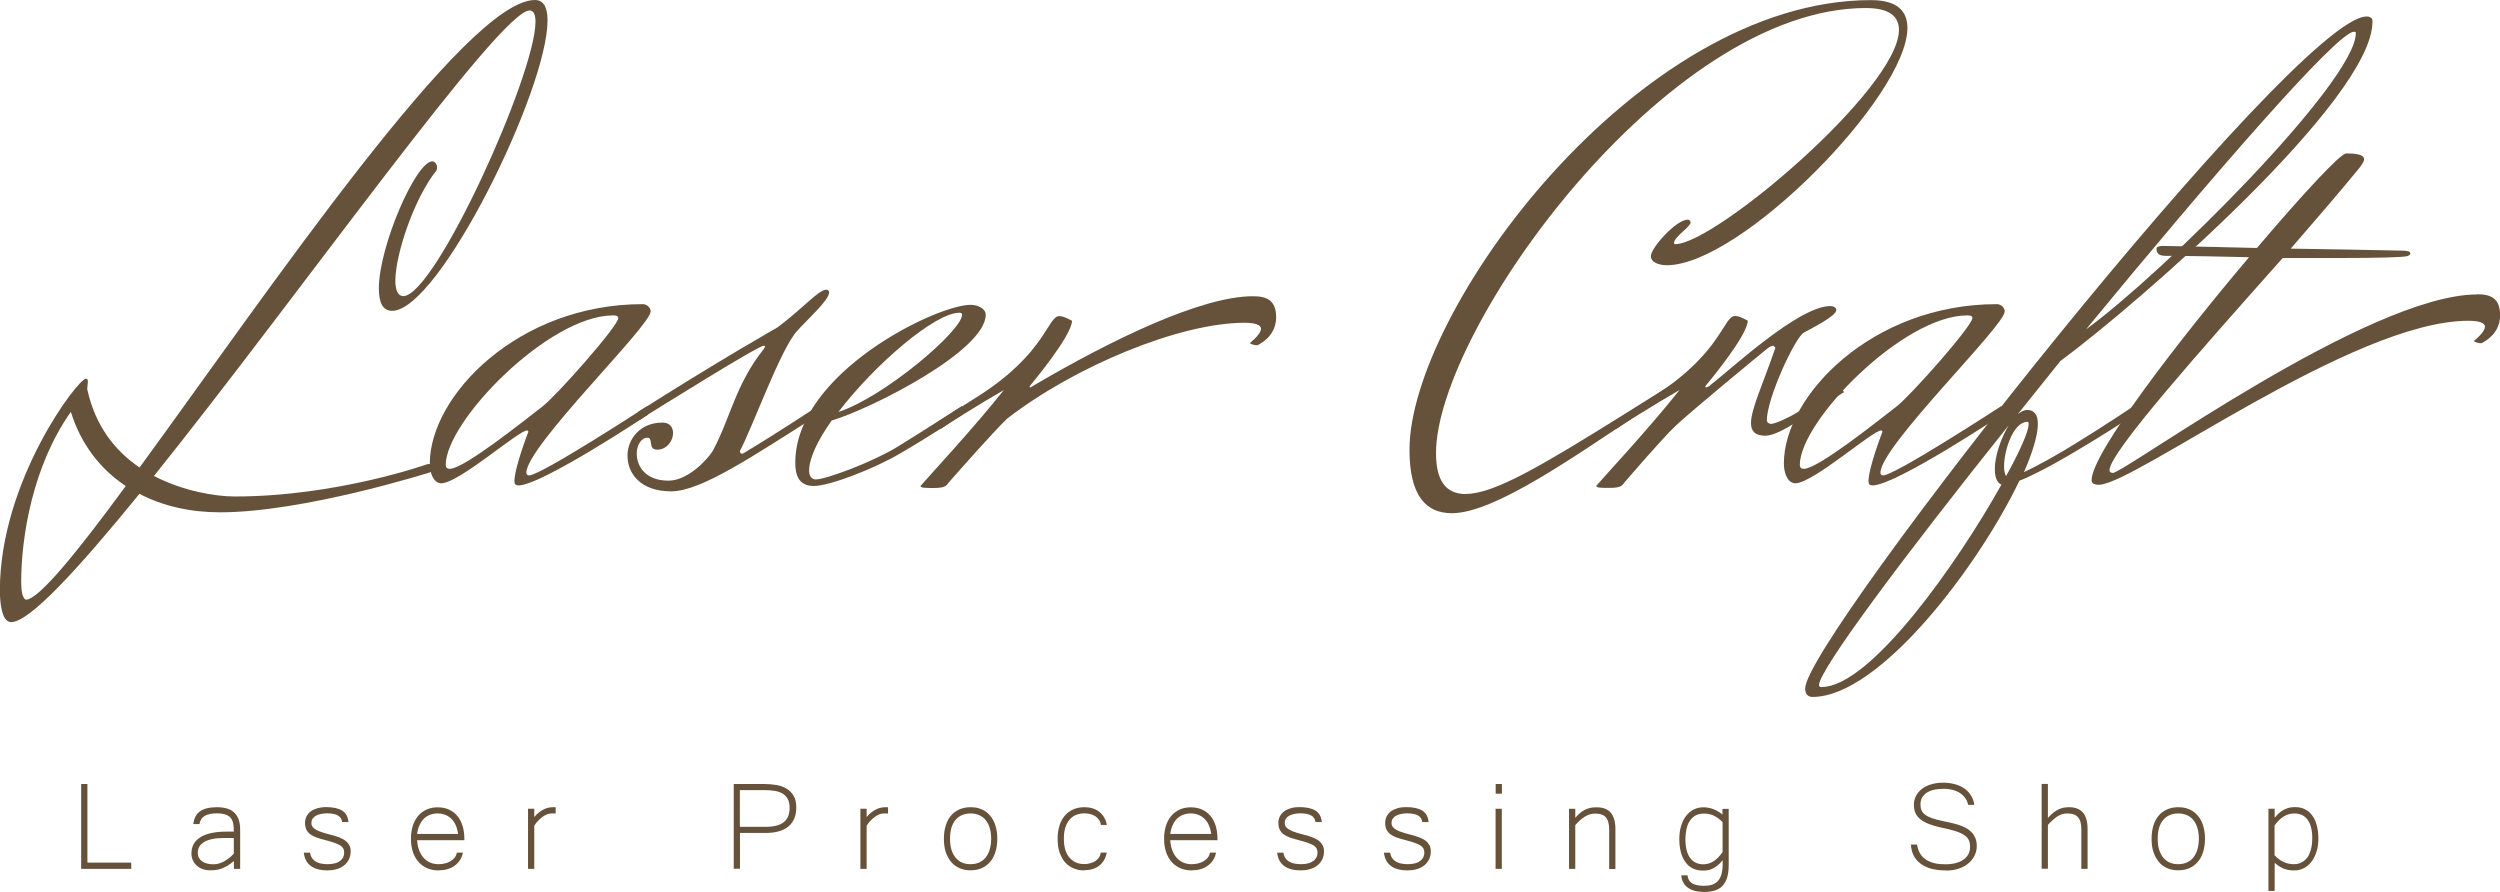 <?xml version="1.0" encoding="UTF-8"?>
<svg id="_レイヤー_2" data-name="レイヤー 2" xmlns="http://www.w3.org/2000/svg" width="224.23" height="80" viewBox="0 0 224.23 80">
  <defs>
    <style>
      .cls-1 {
        fill: #66523b;
        stroke-width: 0px;
      }
    </style>
  </defs>
  <g id="_ナビ" data-name="ナビ">
    <g>
      <g>
        <path class="cls-1" d="M7.83,34.93c.71,3.26,2.49,5.52,4.69,7C24.08,26.1,41.81,0,47.98,0c.77,0,1.13.65,1.13,1.84,0,6.23-9.73,26.04-13.94,26.04-.89,0-1.19-.83-1.19-2.02,0-3.74,3.32-11.39,4.8-11.39.24,0,.42.3.42.53,0,.12,0,.18-.06.3-1.96,2.43-3.68,7.47-3.68,9.9,0,.83.24,1.36.71,1.36,2.85,0,11.86-19.87,11.86-24.61,0-.65-.18-1.01-.53-1.01-2.67,0-20.7,25.56-33.69,41.75,2.61,1.36,5.52,1.84,7.24,1.84,9.19,0,17.32-2.91,17.32-2.91h.18c.24,0,.36.12.36.24,0,.24-.18.47-.42.53,0,0-11.27,3.56-18.74,3.56-2.61,0-5.1-.53-7.24-1.66-5.46,6.7-9.85,11.51-11.51,11.51-.95,0-1.01-2.19-1.01-2.85,0-9.79,7-18.98,7.71-18.98.18,0,.18.12.18.3l-.06.65ZM6.35,36.95c-3.44,4.86-4.45,11.27-4.45,15.24,0,.83.12,1.48.42,1.6,1.13,0,4.57-4.21,8.96-10.2-2.25-1.48-4.03-3.74-4.92-6.64Z"/>
        <path class="cls-1" d="M58.12,37.19s-9.55,6.35-11.62,6.35c-.24,0-.36-.12-.36-.36,0-1.25,1.25-4.45,1.25-4.45,0-.06-.06-.12-.12-.12-.77,0-6.11,4.74-7.71,4.74-.77-.06-1.01-1.07-1.01-1.78,0-6.05,7.89-14.29,19.1-14.29.42,0,.71.36.71.65,0,1.3-11.15,12.1-11.15,14.47,0,.18.12.24.24.24,1.07,0,10.62-6.23,10.62-6.23l.06.77ZM55.45,28.53c0-.24-.3-.24-.47-.24-5.75,0-15,9.49-15,13.4,0,.24.12.36.36.36,1.3,0,6.82-4.45,8.3-5.58,1.25-.95,6.82-7.24,6.82-7.95Z"/>
        <path class="cls-1" d="M57.41,37.66l-.18-.71c6.88-4.39,12.51-7.59,12.51-7.59,2.37-1.78,3.68-3.38,4.39-3.38.12,0,.24.12.24.24,0,.71-2.02,2.49-2.85,3.44-1.48,1.54-4.09,8.84-5.16,10.79,0,.12.06.24.18.24.06,0,.12,0,.18-.06,3.08-1.84,6.64-4.21,6.64-4.21l.06.77c-5.75,3.62-10.5,6.88-13.23,6.88s-3.91-1.6-3.91-3.2c0-1.48,1.13-2.97,3.14-2.97.65,0,.95.42.95.95,0,.65-.53,1.48-1.42,1.48s-.3-1.07-.89-1.07c-.53,0-.95.65-.95,1.42,0,1.13.77,2.43,2.85,2.43,1.84,0,3.62-2.08,3.97-2.67,1.6-2.97,2.02-5.93,4.57-9.13.06-.12.12-.18.12-.24s-.06-.06-.12-.06c-.53,0-10.38,6.17-10.38,6.17,0,0-.3.18-.71.47Z"/>
        <path class="cls-1" d="M73.18,43c.89,0,5.04-1.54,7.29-2.91,2.79-1.72,5.81-3.68,5.81-3.68l.06.77s-2.67,1.78-5.52,3.44c-2.49,1.48-6.46,2.97-7.83,2.97s-1.66-1.01-1.66-2.08c0-8.07,12.69-14.17,15.72-14.17.59,0,1.36.3,1.36.89,0,3.26-10.38,8.48-13.82,9.49-1.25,1.78-2.02,3.38-2.02,4.51,0,.47.24.77.59.77ZM86.05,28.05c-2.19,0-7.59,4.63-10.85,8.9,4.15-1.36,11.09-7.3,11.09-8.72,0-.12-.06-.18-.24-.18Z"/>
        <path class="cls-1" d="M92.81,34.52c6.76-3.97,14.89-7.95,19.57-7.95,1.25,0,2.08.36,2.08,1.9,0,.89-.42,1.84-1.66,2.49h-.12c-.18,0-.36-.06-.59-.18.71-.59,1.01-1.01,1.01-1.3,0-.36-.59-.53-1.48-.53-5.81,0-15.24,3.91-21.29,8.6-1.25,1.19-4.74,5.16-5.1,5.57-.36.36-.24.65-1.48.65-.71,0-1.19,0-1.19-.18.65-.77,4.8-5.22,7.47-8.6l-1.72,1.01c-2.73,1.66-2.91,1.78-3.97,2.49l-.24-.65,3.74-2.37c5.99-3.85,6.11-7.12,7.18-7.12.24,0,.59.12,1.13.42,0,1.36-3.8,5.87-3.8,5.87,0,.06,0,.12.06.12l.41-.24Z"/>
        <path class="cls-1" d="M131.48,44.3c2.61,0,7.12-2.73,14.53-7.35l3.97-2.49c.3-.18.65-.24.89-.24.3,0,.47.06.47.18,0,.06-.06.12-.18.18-2.25,1.36-4.27,2.61-4.27,2.61-5.52,3.62-12.81,8.84-16.67,8.84-2.31,0-3.8-1.54-3.8-5.69,0-12.4,20.4-40.33,41.4-40.33,2.31,0,3.26.95,3.26,2.49,0,6.11-14.95,21.29-21.59,21.29-.53,0-1.42-.18-1.42-.83,0-.71,2.25-3.26,3.32-3.26.12,0,.24.12.24.24,0,.42-1.48,1.3-1.48,1.84,0,.06,0,.12.12.12,3.62-.06,20.05-14,20.05-19.22,0-1.19-.83-1.96-2.97-1.96-17.91,0-38.55,28.88-38.55,39.91,0,2.43.83,3.68,2.67,3.68Z"/>
        <path class="cls-1" d="M165.4,35.17c-2.73,1.66-2.91,1.78-3.97,2.49-1.36.89-2.43,1.42-3.08,1.42-.95,0-1.3-.42-1.3-1.13,0-1.25,1.07-3.5,2.19-6.76l-.18-.18c-.12,0-.3.06-.53.24-.59.47-7,5.75-8.24,6.94-1.25,1.19-4.09,4.51-4.45,4.92-.36.36-.24.65-1.48.65-.71,0-1.19,0-1.19-.18.65-.77,4.8-5.22,7.47-8.6l-1.72,1.01c-2.73,1.66-2.91,1.78-3.97,2.49l-.24-.65,3.74-2.37c5.99-3.85,6.11-7.12,7.18-7.12.24,0,.59.12,1.13.42,0,1.36-3.8,5.87-3.8,5.87,0,.06,0,.12.06.12s.24-.06.42-.24c1.84-1.42,7.89-7.06,10.73-7.06.24,0,.53.12.53.36,0,.53-2.14,1.6-2.91,2.02s-3.32,5.87-3.32,7.89c0,.18.24.3.36.3.42,0,1.78-.65,2.43-1.07l3.68-2.31.47.53Z"/>
        <path class="cls-1" d="M179.57,37.19s-9.55,6.35-11.62,6.35c-.24,0-.36-.12-.36-.36,0-1.25,1.25-4.45,1.25-4.45,0-.06-.06-.12-.12-.12-.77,0-6.11,4.74-7.71,4.74-.77-.06-1.01-1.07-1.01-1.78,0-6.05,7.89-14.29,19.1-14.29.42,0,.71.36.71.65,0,1.3-11.15,12.1-11.15,14.47,0,.18.12.24.24.24,1.07,0,10.62-6.23,10.62-6.23l.06.77ZM176.91,28.53c0-.24-.3-.24-.47-.24-5.75,0-15.01,9.49-15.01,13.4,0,.24.12.36.36.36,1.3,0,6.82-4.45,8.3-5.58,1.25-.95,6.82-7.24,6.82-7.95Z"/>
        <path class="cls-1" d="M181,37.13c.24-.18.53-.36.83-.36.65,0,.95.47.95,1.25,0,1.01-.47,2.55-1.25,4.33,1.25-.59,3.08-1.6,4.69-2.61,2.61-1.6,5.16-3.32,5.16-3.32l.06.77s-7,4.63-10.32,5.93c-3.62,7.59-12.51,19.39-18.56,19.39-.53,0-.65-.42-.65-.77,0-4.39,44.01-60.26,50.35-60.26.24,0,.36.06.47.18.06.06.06.18.06.3,0,6.94-20.94,25.21-27.99,30.42l-3.8,4.74ZM163.38,61.62c4.39,0,12.22-11.15,16.13-18.15-.42-.18-.59-.71-.59-1.42,0-1.13.53-2.73,1.25-3.91-9.25,11.57-17.02,21.94-17.02,23.31,0,.12.12.18.24.18ZM181.83,37.84c-1.25,0-2.08,2.55-2.08,3.97,0,.42.06.71.18.89,1.25-2.25,2.02-4.03,2.02-4.63,0-.18,0-.24-.12-.24ZM211.12,2.85c-1.48,0-12.75,12.99-24.02,26.69,6.94-5.04,24.2-22.24,24.2-26.57,0-.12-.06-.12-.18-.12Z"/>
        <path class="cls-1" d="M222.16,26.39c1.25,0,2.08.36,2.08,1.9,0,.89-.42,1.84-1.66,2.49h-.12c-.18,0-.36-.06-.59-.18.71-.59,1.01-1.01,1.01-1.3,0-.36-.59-.53-1.48-.53-10.38,0-30.01,14.71-33.15,14.71-.42,0-.65-.12-.65-.42,0-2.37,7.65-12.34,14.12-19.99-2.85-.06-5.1-.12-7.35-.12-.53,0-.95-.06-.95-.65,0-.18.3-.24.53-.24.95,0,8.48.18,8.48.18,4.03-4.74,7.47-8.48,8.01-8.48.71,0,1.6.06,1.6.53,0,.18-.18.47-.47.83-1.6,1.96-3.74,4.45-6.11,7.18,1.07,0,9.96.18,9.96.18.42,0,.77.06.77.24,0,.06-.06.18-.24.24-.24.12-2.79.18-5.87.18h-5.34c-7.12,8.01-15.54,17.44-15.54,19.04,0,.12.12.24.3.24,1.01,0,22.95-16.01,32.68-16.01Z"/>
      </g>
      <g>
        <path class="cls-1" d="M11.76,77.93h-4.48v-7.61h.56v7.05h3.93v.56Z"/>
        <path class="cls-1" d="M20.97,77.23c-.19.17-.38.3-.56.41-.18.11-.36.19-.53.26-.17.06-.35.11-.52.13s-.35.03-.52.03c-.24,0-.46-.04-.66-.11-.2-.07-.38-.17-.53-.31-.15-.13-.27-.29-.35-.48-.09-.19-.13-.39-.13-.62,0-.62.26-1.1.79-1.44s1.31-.51,2.37-.51h.64c0-.24-.01-.45-.04-.65-.03-.2-.09-.37-.19-.52-.1-.15-.25-.26-.45-.34-.2-.08-.47-.13-.81-.13-.5,0-.88.08-1.14.24-.25.16-.4.4-.45.72h-.55c.06-.51.25-.89.6-1.14.34-.25.85-.37,1.53-.37.38,0,.69.05.96.14s.47.23.64.4c.16.17.28.38.36.63.07.25.11.53.11.84v3.52h-.56v-.69ZM20.97,75.16h-.84c-.81,0-1.41.12-1.8.35-.4.23-.59.56-.59.99,0,.32.13.57.38.75.25.18.59.27,1.03.27.19,0,.37-.03.55-.09.18-.06.35-.13.5-.23s.3-.2.43-.31c.13-.11.25-.22.34-.33v-1.4Z"/>
        <path class="cls-1" d="M29.41,78.07c-1.32,0-2.04-.53-2.16-1.59h.56c.04.32.19.58.45.76.26.18.64.27,1.14.27.25,0,.46-.03.65-.08.19-.05.34-.13.46-.22.12-.09.21-.2.27-.32.06-.13.09-.26.09-.4s-.02-.27-.07-.37c-.05-.1-.14-.19-.26-.28-.13-.08-.3-.16-.52-.24-.22-.08-.5-.16-.84-.25-.29-.07-.55-.15-.78-.23-.23-.08-.42-.18-.57-.29-.16-.12-.27-.26-.35-.42-.08-.16-.12-.37-.12-.62,0-.21.05-.41.14-.58.09-.17.22-.32.38-.44.16-.12.36-.21.59-.28.23-.06.49-.1.77-.1.64,0,1.12.11,1.46.32.33.22.52.56.55,1.02h-.56c-.04-.27-.17-.47-.39-.59-.22-.13-.55-.19-.98-.19-.2,0-.39.02-.56.06-.17.04-.32.09-.44.16-.12.07-.22.16-.29.27-.07.11-.1.23-.1.37,0,.08.01.16.04.24.03.08.1.17.21.26.11.09.28.18.51.27.23.09.54.18.93.28.31.08.58.16.81.25.23.09.42.19.57.31s.26.26.34.41.11.34.11.56c0,.24-.05.46-.14.66-.1.21-.23.38-.4.53s-.39.27-.64.35c-.25.09-.53.13-.84.13Z"/>
        <path class="cls-1" d="M39.36,78.07c-.38,0-.72-.06-1.02-.19-.31-.13-.57-.31-.79-.56-.22-.24-.39-.54-.51-.89-.12-.35-.18-.75-.18-1.2s.06-.83.17-1.18c.12-.35.28-.65.49-.89.21-.24.47-.43.76-.56.29-.13.62-.19.97-.19s.7.06.99.19c.3.13.55.32.76.56.21.24.37.54.48.89.11.35.17.74.17,1.19v.12h-4.24c.03.37.09.68.2.95.11.27.25.49.42.67.17.18.37.31.59.4.22.09.47.13.73.13.19,0,.37-.02.56-.07.19-.04.35-.11.5-.2.15-.09.28-.2.38-.33.1-.13.16-.28.18-.44h.55c-.05.26-.14.48-.27.68-.13.2-.29.36-.48.5-.19.14-.41.24-.65.31-.24.07-.5.1-.77.1ZM41.09,74.8c-.09-.62-.3-1.08-.63-1.38-.33-.31-.73-.46-1.21-.46-.24,0-.46.04-.66.11-.2.07-.39.19-.55.34-.16.15-.29.35-.4.58-.11.23-.19.5-.23.81h3.68Z"/>
        <path class="cls-1" d="M49.85,72.97c-.05,0-.11-.01-.17-.01h-.2c-.16,0-.31.03-.46.1-.15.06-.29.15-.42.25-.13.1-.26.22-.38.35-.12.13-.22.27-.3.41v3.86h-.56v-5.39h.56v.74c.16-.19.31-.34.47-.45.16-.12.31-.21.45-.27s.29-.11.42-.13.26-.03.37-.03c.04,0,.07,0,.1,0s.07,0,.11.01v.56Z"/>
        <path class="cls-1" d="M65.81,70.32h2.77c.37,0,.73.03,1.07.09.34.06.65.17.91.33.26.16.47.38.63.65.16.27.23.62.23,1.04,0,.75-.24,1.31-.71,1.7-.47.39-1.16.58-2.06.58h-2.28v3.21h-.56v-7.61ZM66.36,74.16h2.3c.39,0,.72-.04.99-.11.27-.07.5-.18.67-.33.17-.14.3-.32.38-.53s.12-.46.12-.73c0-.34-.06-.61-.18-.82s-.28-.37-.48-.48c-.2-.11-.43-.19-.7-.23s-.54-.06-.83-.06h-2.27v3.29Z"/>
        <path class="cls-1" d="M79.66,72.97c-.05,0-.11-.01-.17-.01h-.2c-.16,0-.31.03-.46.1-.15.06-.29.15-.42.25-.13.1-.26.22-.38.35-.12.13-.22.27-.3.41v3.86h-.56v-5.39h.56v.74c.16-.19.31-.34.47-.45.16-.12.31-.21.45-.27s.29-.11.42-.13.26-.03.37-.03c.04,0,.07,0,.1,0s.07,0,.11.01v.56Z"/>
        <path class="cls-1" d="M87.05,72.4c.37,0,.7.06.99.19.3.13.55.31.76.56.21.24.37.54.48.89s.17.74.17,1.18-.06.85-.17,1.2-.27.65-.48.89c-.21.24-.46.43-.76.56-.3.13-.63.19-.99.19s-.69-.06-.98-.19c-.29-.12-.55-.31-.75-.55s-.37-.54-.49-.89c-.12-.35-.17-.76-.17-1.21s.06-.84.17-1.19c.11-.35.27-.65.48-.89.21-.24.46-.42.76-.55.3-.13.63-.19.99-.19ZM87.05,77.51c.27,0,.52-.05.75-.14.22-.09.42-.24.58-.43.16-.19.29-.43.38-.72.09-.29.14-.62.14-1s-.05-.71-.14-.99c-.09-.29-.22-.52-.38-.71-.16-.19-.36-.33-.58-.42-.22-.09-.47-.14-.75-.14s-.53.05-.75.14c-.22.09-.42.24-.58.42-.16.19-.29.42-.38.71-.09.28-.13.62-.13.99s.04.71.13,1c.09.28.21.52.38.72.16.19.36.34.58.43.22.1.48.14.75.14Z"/>
        <path class="cls-1" d="M97.26,78.07c-.36,0-.68-.06-.98-.19-.29-.12-.55-.31-.76-.55-.21-.24-.37-.54-.49-.89-.12-.35-.17-.75-.17-1.21s.06-.84.17-1.2c.11-.35.28-.65.49-.89.21-.24.46-.42.76-.55.29-.13.62-.19.98-.19.26,0,.5.03.73.1.22.07.42.17.6.31.17.13.32.3.44.5s.2.43.25.68h-.54c-.02-.17-.08-.32-.16-.44-.08-.13-.19-.24-.32-.33-.13-.09-.28-.15-.45-.2-.17-.04-.35-.07-.55-.07-.27,0-.52.05-.75.14-.23.09-.42.24-.58.43-.16.19-.29.43-.38.71-.09.29-.13.62-.13.99s.04.71.13,1c.09.29.21.52.38.71.16.19.36.33.58.43.23.1.48.14.75.14.18,0,.35-.02.52-.07.17-.04.32-.11.45-.19.13-.09.24-.19.33-.32.09-.13.14-.28.17-.45h.54c-.05.26-.14.49-.25.68s-.26.36-.44.5c-.17.13-.37.24-.6.3-.22.07-.46.1-.72.1Z"/>
        <path class="cls-1" d="M106.91,78.07c-.38,0-.72-.06-1.02-.19-.31-.13-.57-.31-.79-.56-.22-.24-.39-.54-.51-.89-.12-.35-.18-.75-.18-1.2s.06-.83.17-1.18c.12-.35.28-.65.49-.89.21-.24.47-.43.76-.56.29-.13.62-.19.97-.19s.7.06.99.19c.3.13.55.32.76.56.21.24.37.54.48.89.11.35.17.74.17,1.19v.12h-4.24c.03.37.09.68.2.95.11.27.25.49.42.67.17.18.37.31.59.4.22.09.47.13.73.13.19,0,.37-.02.56-.07.19-.04.35-.11.5-.2.15-.09.28-.2.38-.33.1-.13.16-.28.18-.44h.55c-.05.26-.14.48-.27.68-.13.2-.29.36-.48.5-.19.14-.41.24-.65.31-.24.07-.5.1-.77.1ZM108.64,74.8c-.09-.62-.3-1.08-.63-1.38-.33-.31-.73-.46-1.21-.46-.24,0-.46.04-.66.11-.2.07-.39.19-.55.34-.16.15-.29.35-.4.58-.11.23-.19.5-.23.81h3.68Z"/>
        <path class="cls-1" d="M116.71,78.07c-1.32,0-2.04-.53-2.16-1.59h.56c.04.32.19.58.45.76.26.18.64.27,1.14.27.25,0,.46-.03.65-.08s.34-.13.46-.22c.12-.09.21-.2.27-.32.06-.13.09-.26.09-.4s-.02-.27-.07-.37c-.05-.1-.14-.19-.26-.28-.13-.08-.3-.16-.52-.24-.22-.08-.5-.16-.84-.25-.29-.07-.55-.15-.78-.23-.23-.08-.42-.18-.57-.29-.16-.12-.27-.26-.35-.42-.08-.16-.12-.37-.12-.62,0-.21.05-.41.14-.58s.22-.32.38-.44c.16-.12.36-.21.59-.28s.49-.1.77-.1c.64,0,1.12.11,1.46.32.33.22.52.56.55,1.02h-.56c-.04-.27-.17-.47-.39-.59s-.55-.19-.98-.19c-.2,0-.39.02-.56.06-.17.04-.32.09-.44.16-.12.07-.22.16-.29.27-.07.11-.1.23-.1.37,0,.08.01.16.04.24.03.08.1.17.21.26.11.09.28.18.51.27.23.09.54.18.93.28.31.08.58.16.81.25.23.09.42.19.57.31.15.12.26.26.34.41s.11.34.11.56c0,.24-.05.46-.14.66-.1.21-.23.38-.4.53s-.39.27-.64.35c-.25.09-.53.13-.84.13Z"/>
        <path class="cls-1" d="M126.29,78.07c-1.32,0-2.04-.53-2.16-1.59h.56c.04.32.19.58.45.76.26.18.64.27,1.14.27.25,0,.46-.03.65-.08s.34-.13.46-.22c.12-.09.21-.2.27-.32.06-.13.09-.26.09-.4s-.02-.27-.07-.37c-.05-.1-.14-.19-.26-.28-.13-.08-.3-.16-.52-.24-.22-.08-.5-.16-.84-.25-.29-.07-.55-.15-.78-.23-.23-.08-.42-.18-.57-.29-.16-.12-.27-.26-.35-.42-.08-.16-.12-.37-.12-.62,0-.21.05-.41.14-.58s.22-.32.38-.44c.16-.12.36-.21.59-.28s.49-.1.77-.1c.64,0,1.12.11,1.46.32.33.22.52.56.55,1.02h-.56c-.04-.27-.17-.47-.39-.59s-.55-.19-.98-.19c-.2,0-.39.02-.56.06-.17.04-.32.09-.44.16-.12.07-.22.16-.29.27-.07.11-.1.23-.1.37,0,.08.01.16.04.24.03.08.1.17.21.26.11.09.28.18.51.27.23.09.54.18.93.28.31.08.58.16.81.25.23.09.42.19.57.31.15.12.26.26.34.41s.11.34.11.56c0,.24-.05.46-.14.66-.1.21-.23.38-.4.53s-.39.27-.64.35c-.25.09-.53.13-.84.13Z"/>
        <path class="cls-1" d="M134.7,77.93h-.56v-5.39h.56v5.39ZM134.71,71.19h-.56v-.87h.56v.87Z"/>
        <path class="cls-1" d="M141.3,73.34c.18-.21.36-.38.53-.51.17-.12.34-.22.51-.28.16-.06.32-.11.47-.12.15-.02.29-.02.42-.02,1.11,0,1.66.65,1.66,1.96v3.57h-.56v-3.52c0-.25-.02-.47-.07-.65-.04-.18-.12-.33-.22-.45s-.23-.21-.39-.26c-.16-.06-.36-.09-.59-.09-.31,0-.61.09-.9.27-.29.18-.59.44-.87.76v3.93h-.56v-5.39h.56v.8Z"/>
        <path class="cls-1" d="M155.05,77.61c0,.43-.05.8-.14,1.1-.09.3-.23.55-.41.74-.18.19-.41.33-.69.42s-.6.13-.97.13c-.31,0-.58-.03-.83-.1-.25-.07-.46-.16-.63-.29-.18-.13-.31-.28-.41-.47-.1-.19-.16-.4-.17-.63h.56c.02.32.16.55.4.71.24.15.6.23,1.07.23.28,0,.52-.03.73-.1s.38-.18.52-.33c.14-.15.24-.35.32-.6.07-.25.11-.56.11-.92v-.34c-.18.21-.35.38-.51.5-.16.12-.31.22-.46.28s-.29.1-.43.12c-.14.02-.27.02-.4.02-.34,0-.64-.07-.9-.2s-.48-.32-.65-.57c-.18-.24-.31-.54-.4-.88s-.14-.73-.14-1.15c0-.44.05-.84.16-1.2s.26-.66.45-.9c.19-.25.42-.44.68-.57.26-.13.54-.2.84-.2.13,0,.26,0,.4.03.14.02.28.05.43.1.15.05.3.11.45.2.15.08.31.19.46.32v-.51h.56v5.07ZM154.5,73.74c-.25-.26-.51-.45-.78-.58-.27-.13-.57-.19-.9-.19-.25,0-.48.05-.68.14-.2.09-.37.24-.52.43-.14.19-.26.43-.33.72s-.12.63-.12,1.02c0,.73.14,1.29.42,1.67.28.38.68.57,1.18.57.33,0,.64-.09.92-.27s.55-.46.81-.82v-2.68Z"/>
        <path class="cls-1" d="M174.55,78.07c-.51,0-.96-.05-1.35-.16-.38-.11-.71-.26-.97-.47-.26-.2-.46-.44-.6-.73-.14-.29-.22-.61-.24-.96h.55c.06.34.16.63.31.86.15.23.34.41.57.54s.48.23.77.29c.29.06.59.08.92.08s.64-.04.91-.11c.27-.07.5-.18.69-.31.19-.14.34-.3.44-.49.1-.19.15-.41.15-.65,0-.26-.04-.47-.13-.64-.09-.17-.24-.33-.44-.45s-.48-.25-.82-.35-.76-.21-1.27-.31c-.42-.09-.77-.2-1.07-.32s-.55-.26-.74-.42c-.19-.16-.34-.34-.43-.55-.09-.21-.14-.45-.14-.72,0-.3.06-.57.19-.81.13-.25.3-.46.53-.63.23-.18.5-.31.83-.41.32-.1.68-.15,1.07-.15s.75.05,1.07.14c.32.09.61.22.85.39.24.17.44.38.59.63.15.25.25.52.29.83h-.54c-.05-.2-.13-.39-.25-.57-.12-.18-.27-.33-.45-.46-.18-.13-.4-.23-.65-.3-.25-.07-.54-.11-.87-.11-.68,0-1.2.13-1.55.38s-.52.59-.52,1.03c0,.2.03.37.1.52.06.15.17.28.33.4s.36.22.62.31c.25.09.57.17.95.25.22.05.45.09.69.15s.47.11.69.18.44.16.64.26c.2.1.38.23.53.38.15.15.27.33.36.53s.14.45.14.73c0,.32-.07.62-.21.89-.14.27-.33.51-.57.7-.24.2-.53.35-.87.46s-.7.16-1.09.16Z"/>
        <path class="cls-1" d="M183.7,73.34c.18-.2.35-.36.52-.49.17-.12.33-.22.49-.29.16-.06.31-.11.46-.13.15-.02.28-.03.41-.03,1.11,0,1.66.65,1.66,1.96v3.57h-.56v-3.52c0-.25-.02-.47-.07-.65-.04-.18-.12-.33-.22-.45s-.23-.21-.39-.26c-.16-.06-.36-.09-.59-.09-.31,0-.6.09-.88.27-.28.18-.56.44-.85.76v3.93h-.56v-7.61h.56v3.02Z"/>
        <path class="cls-1" d="M195.37,72.4c.37,0,.7.06.99.19.3.13.55.31.76.56.21.24.37.54.48.89.11.35.17.74.17,1.18s-.06.85-.17,1.2-.27.65-.48.89c-.21.24-.46.43-.76.56-.3.13-.63.19-.99.19s-.69-.06-.98-.19c-.29-.12-.55-.31-.75-.55s-.37-.54-.49-.89c-.12-.35-.17-.76-.17-1.21s.06-.84.17-1.19c.11-.35.27-.65.48-.89.21-.24.46-.42.76-.55.3-.13.63-.19.99-.19ZM195.37,77.51c.27,0,.52-.05.75-.14.22-.09.42-.24.58-.43.16-.19.29-.43.38-.72.09-.29.14-.62.14-1s-.05-.71-.14-.99c-.09-.29-.22-.52-.38-.71-.16-.19-.36-.33-.58-.42s-.47-.14-.75-.14-.53.05-.75.14-.42.24-.58.42c-.16.19-.29.42-.38.71-.09.28-.13.62-.13.99s.04.71.13,1c.09.28.21.52.38.72.16.19.36.34.58.43.22.1.48.14.75.14Z"/>
        <path class="cls-1" d="M204.02,73.34c.18-.21.35-.38.51-.51.16-.12.32-.22.48-.28.15-.06.3-.11.44-.13.14-.02.28-.03.41-.03.33,0,.63.07.89.2.26.13.48.32.65.57.18.24.31.54.4.88.09.34.14.72.14,1.14,0,.44-.05.84-.16,1.19-.11.35-.26.66-.45.91-.19.25-.42.44-.68.58s-.55.21-.85.21c-.13,0-.26,0-.4-.02-.14-.01-.28-.04-.43-.09-.15-.05-.3-.11-.46-.21s-.32-.21-.49-.36v2.52h-.56v-7.37h.56v.8ZM204.02,76.72c.5.53,1.07.79,1.72.79.25,0,.48-.05.68-.15.2-.1.37-.25.52-.44s.25-.44.33-.73c.08-.29.12-.63.12-1.01,0-.73-.14-1.29-.42-1.66-.28-.38-.68-.56-1.19-.56-.67,0-1.26.36-1.77,1.08v2.68Z"/>
      </g>
    </g>
  </g>
</svg>